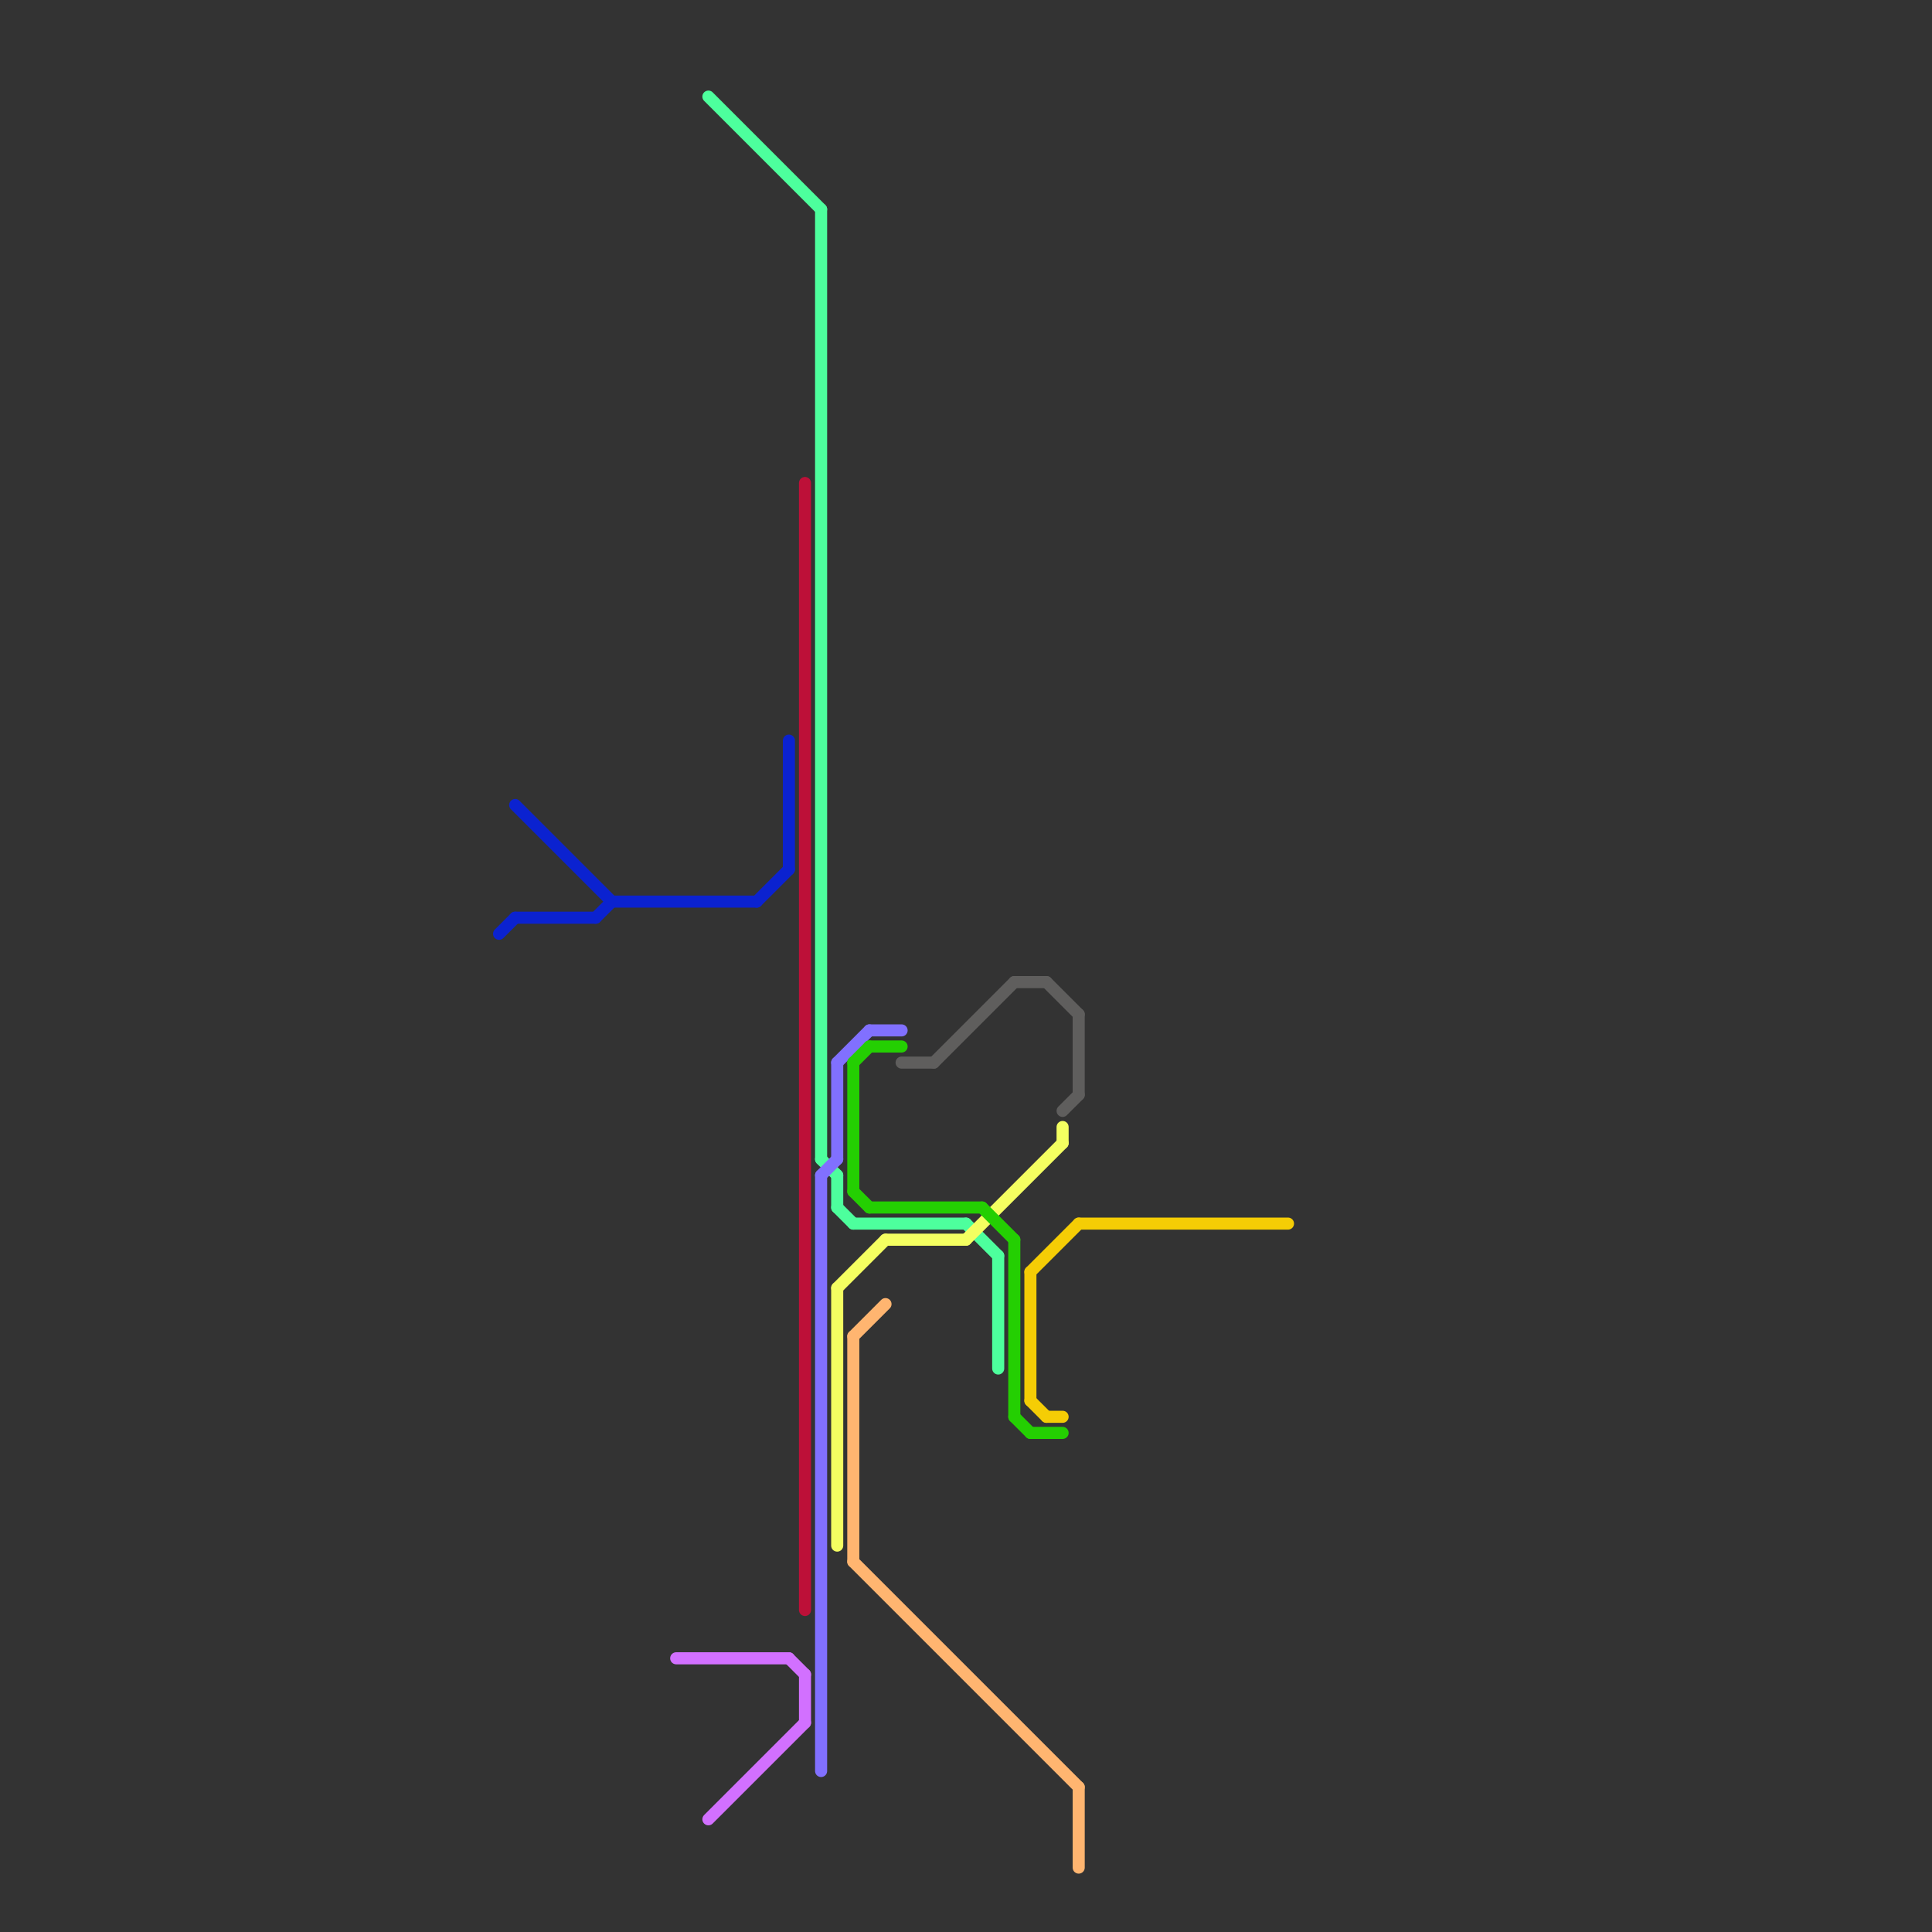 
<svg version="1.1" xmlns="http://www.w3.org/2000/svg" viewBox="0 0 120 120">
<rect x="0" y="0" width="120" height="120" fill="#333333" stroke="none"/>
<style>text { font: 1px Helvetica; font-weight: 600; white-space: pre; dominant-baseline: central; } line { stroke-width: 0.75; fill: none; stroke-linecap: round; stroke-linejoin: round; } .c0 { stroke: #bd1038 } .c1 { stroke: #4dff9d } .c2 { stroke: #8170ff } .c3 { stroke: #f4ff61 } .c4 { stroke: #5f5e5d } .c5 { stroke: #24cf02 } .c6 { stroke: #f5cd05 } .c7 { stroke: #0b22d0 } .c8 { stroke: #ffb570 } .c9 { stroke: #d270ff }</style><defs><g id="csm-0b22d0"><circle r="0.4" fill="#0b22d0"/><circle r="0.2" fill="#fff"/></g><g id="csm-d270ff"><circle r="0.4" fill="#d270ff"/><circle r="0.2" fill="#fff"/></g><g id="csm-4dff9d"><circle r="0.4" fill="#4dff9d"/><circle r="0.2" fill="#fff"/></g><g id="csm-bd1038"><circle r="0.4" fill="#bd1038"/><circle r="0.2" fill="#fff"/></g><g id="csm-8170ff"><circle r="0.4" fill="#8170ff"/><circle r="0.2" fill="#fff"/></g><g id="csm-f4ff61"><circle r="0.4" fill="#f4ff61"/><circle r="0.2" fill="#fff"/></g><g id="csm-24cf02"><circle r="0.4" fill="#24cf02"/><circle r="0.2" fill="#fff"/></g><g id="csm-ffb570"><circle r="0.4" fill="#ffb570"/><circle r="0.2" fill="#fff"/></g><g id="csm-5f5e5d"><circle r="0.4" fill="#5f5e5d"/><circle r="0.2" fill="#fff"/></g><g id="csm-f5cd05"><circle r="0.4" fill="#f5cd05"/><circle r="0.2" fill="#fff"/></g></defs><line class="c0" x1="50" y1="30" x2="50" y2="100"/><line class="c1" x1="51" y1="13" x2="51" y2="72"/><line class="c1" x1="52" y1="75" x2="53" y2="76"/><line class="c1" x1="44" y1="6" x2="51" y2="13"/><line class="c1" x1="53" y1="76" x2="60" y2="76"/><line class="c1" x1="51" y1="72" x2="52" y2="73"/><line class="c1" x1="60" y1="76" x2="62" y2="78"/><line class="c1" x1="52" y1="73" x2="52" y2="75"/><line class="c1" x1="62" y1="78" x2="62" y2="85"/><line class="c2" x1="52" y1="66" x2="52" y2="72"/><line class="c2" x1="52" y1="66" x2="54" y2="64"/><line class="c2" x1="51" y1="73" x2="52" y2="72"/><line class="c2" x1="54" y1="64" x2="56" y2="64"/><line class="c2" x1="51" y1="73" x2="51" y2="110"/><line class="c3" x1="52" y1="80" x2="52" y2="96"/><line class="c3" x1="52" y1="80" x2="55" y2="77"/><line class="c3" x1="55" y1="77" x2="60" y2="77"/><line class="c3" x1="66" y1="70" x2="66" y2="71"/><line class="c3" x1="60" y1="77" x2="66" y2="71"/><line class="c4" x1="56" y1="66" x2="58" y2="66"/><line class="c4" x1="58" y1="66" x2="63" y2="61"/><line class="c4" x1="67" y1="63" x2="67" y2="68"/><line class="c4" x1="66" y1="69" x2="67" y2="68"/><line class="c4" x1="65" y1="61" x2="67" y2="63"/><line class="c4" x1="63" y1="61" x2="65" y2="61"/><line class="c5" x1="54" y1="75" x2="61" y2="75"/><line class="c5" x1="63" y1="77" x2="63" y2="88"/><line class="c5" x1="53" y1="74" x2="54" y2="75"/><line class="c5" x1="53" y1="66" x2="53" y2="74"/><line class="c5" x1="53" y1="66" x2="54" y2="65"/><line class="c5" x1="61" y1="75" x2="63" y2="77"/><line class="c5" x1="64" y1="89" x2="66" y2="89"/><line class="c5" x1="54" y1="65" x2="56" y2="65"/><line class="c5" x1="63" y1="88" x2="64" y2="89"/><line class="c6" x1="67" y1="76" x2="80" y2="76"/><line class="c6" x1="64" y1="79" x2="64" y2="87"/><line class="c6" x1="65" y1="88" x2="66" y2="88"/><line class="c6" x1="64" y1="87" x2="65" y2="88"/><line class="c6" x1="64" y1="79" x2="67" y2="76"/><line class="c7" x1="38" y1="56" x2="47" y2="56"/><line class="c7" x1="32" y1="57" x2="37" y2="57"/><line class="c7" x1="31" y1="58" x2="32" y2="57"/><line class="c7" x1="47" y1="56" x2="49" y2="54"/><line class="c7" x1="49" y1="46" x2="49" y2="54"/><line class="c7" x1="37" y1="57" x2="38" y2="56"/><line class="c7" x1="32" y1="50" x2="38" y2="56"/><line class="c8" x1="67" y1="111" x2="67" y2="116"/><line class="c8" x1="53" y1="83" x2="55" y2="81"/><line class="c8" x1="53" y1="97" x2="67" y2="111"/><line class="c8" x1="53" y1="83" x2="53" y2="97"/><line class="c9" x1="44" y1="113" x2="50" y2="107"/><line class="c9" x1="49" y1="103" x2="50" y2="104"/><line class="c9" x1="50" y1="104" x2="50" y2="107"/><line class="c9" x1="42" y1="103" x2="49" y2="103"/>
</svg>
